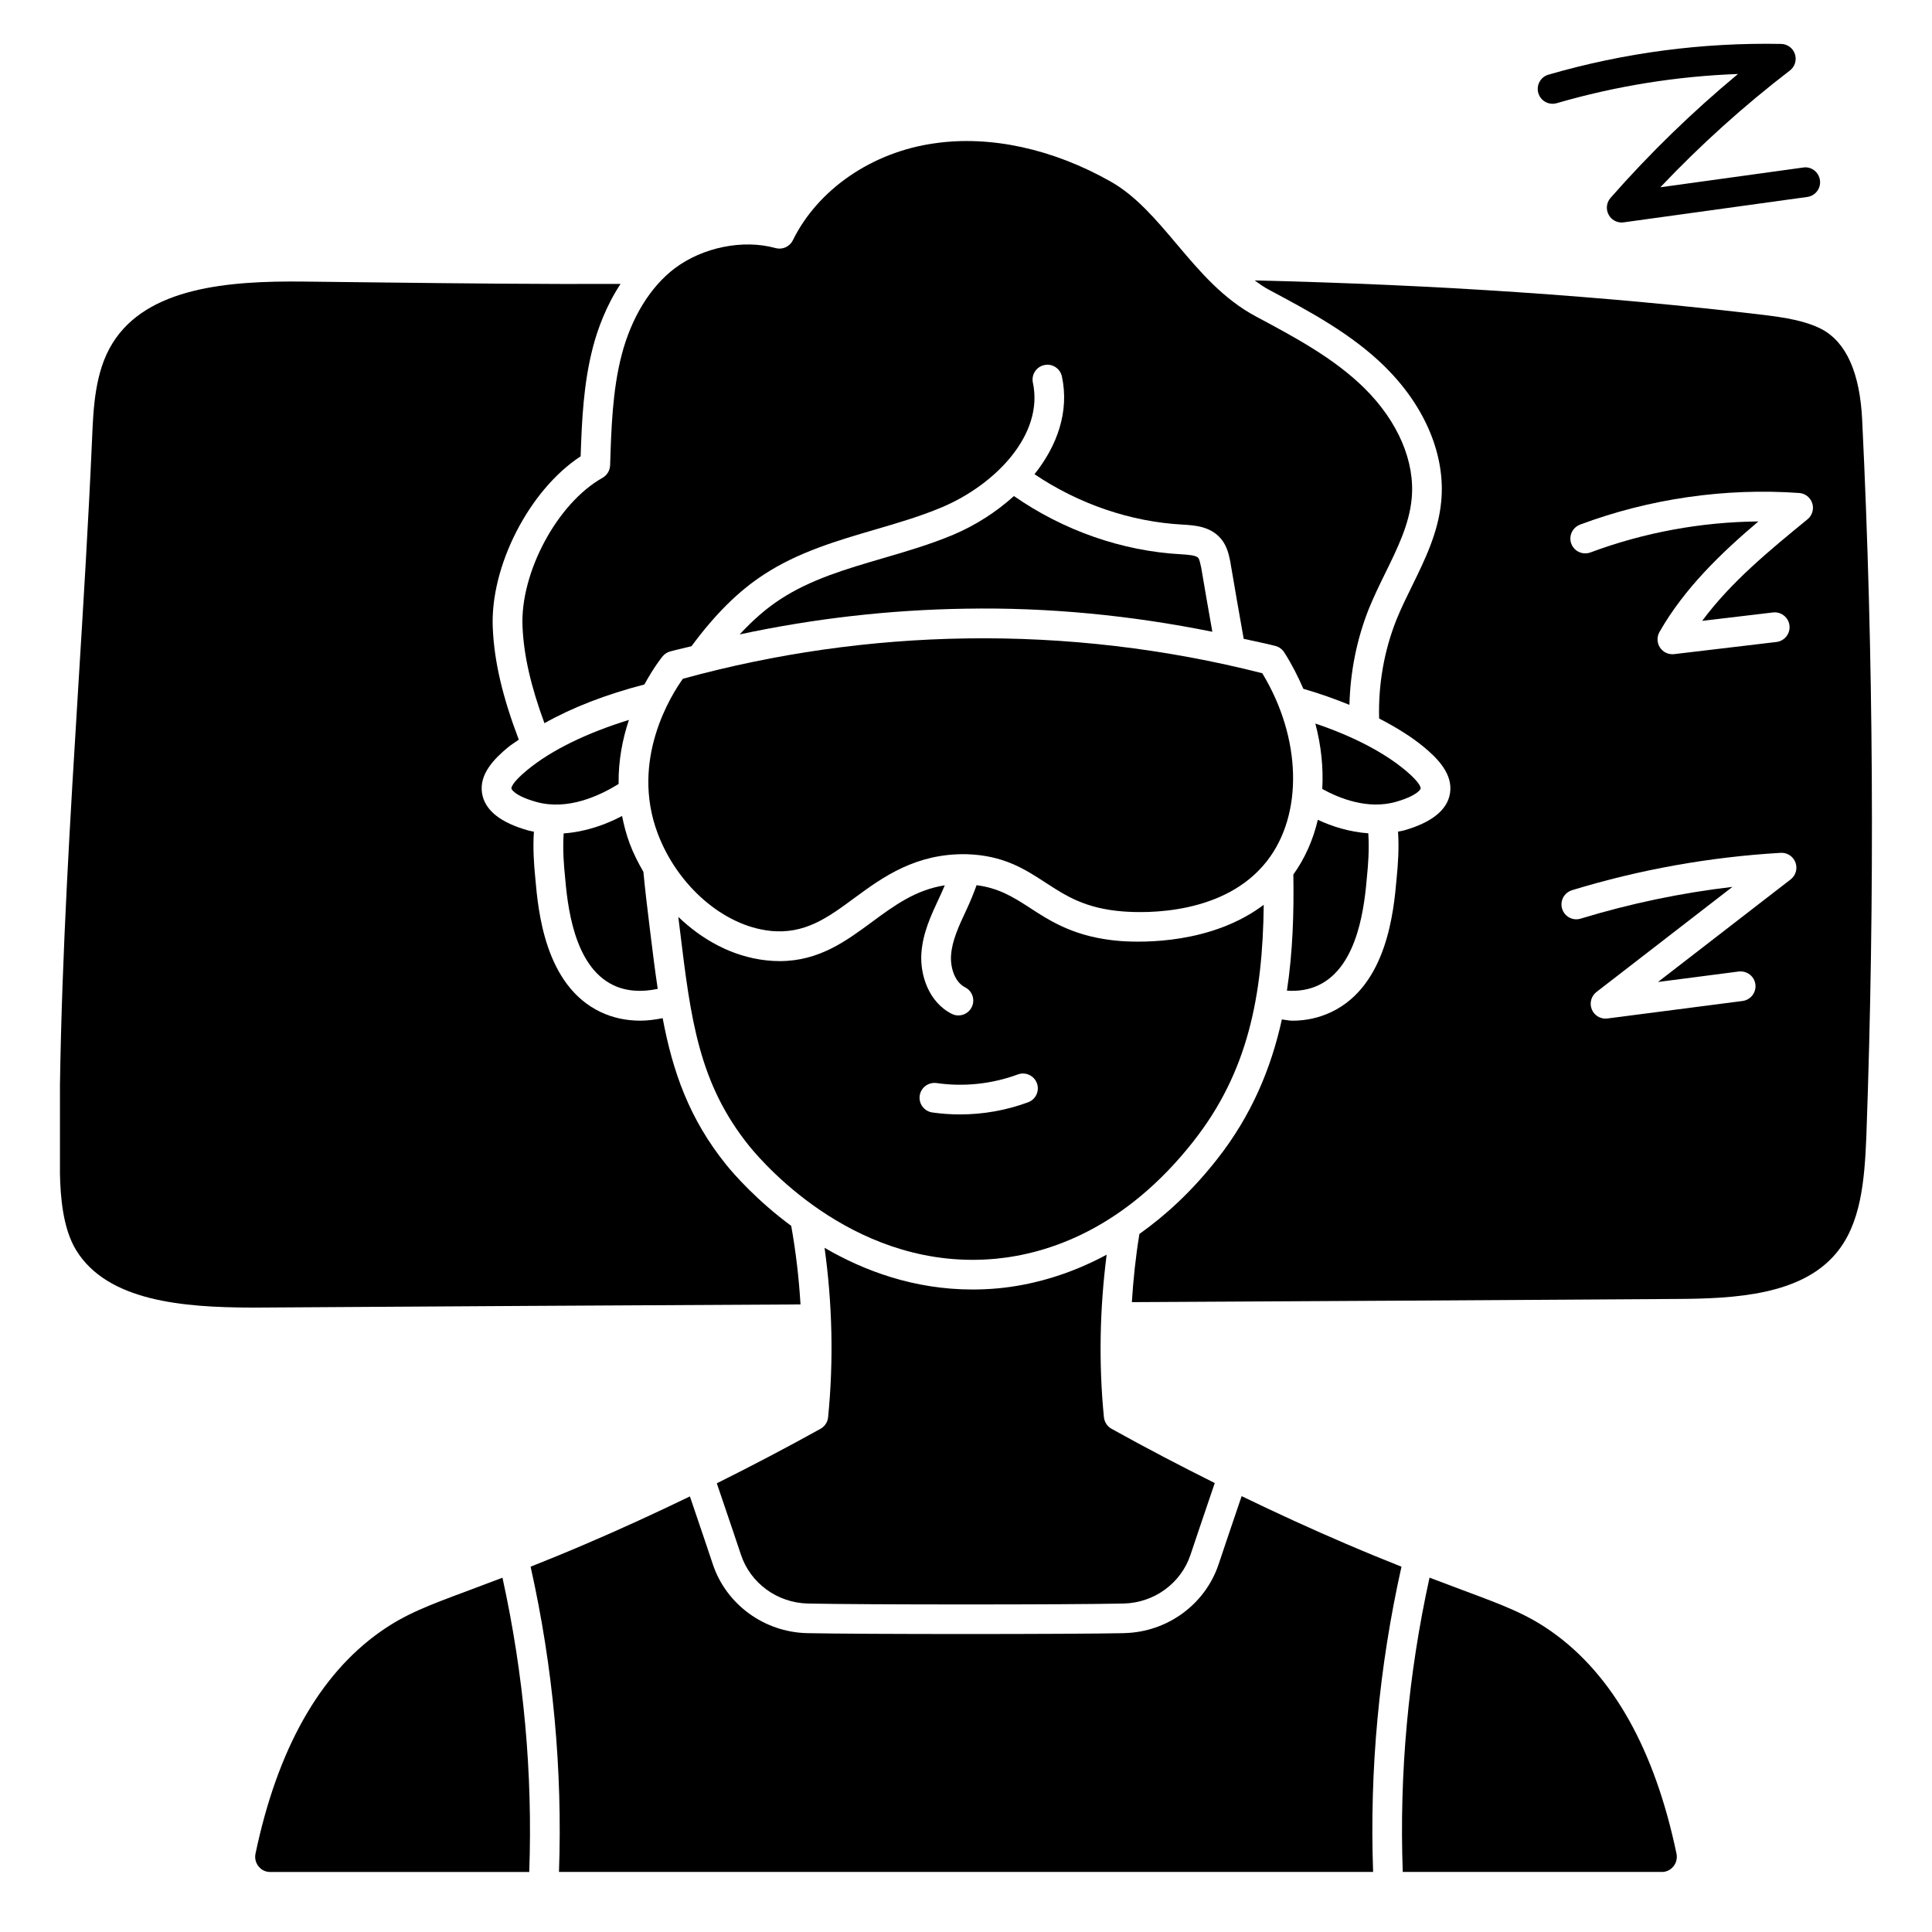 <?xml version="1.0" encoding="UTF-8"?>
<!-- Uploaded to: SVG Repo, www.svgrepo.com, Generator: SVG Repo Mixer Tools -->
<svg fill="#000000" width="800px" height="800px" version="1.1" viewBox="144 144 512 512" xmlns="http://www.w3.org/2000/svg">
 <g>
  <path d="m573.77 202.97c-1.434 0-2.777-0.789-3.465-2.07-0.781-1.449-0.574-3.227 0.512-4.465 10.352-11.785 21.68-22.789 33.77-32.828-16.262 0.598-32.371 3.188-48.035 7.738-2.117 0.605-4.266-0.598-4.879-2.676-0.605-2.094 0.59-4.273 2.676-4.879 20.043-5.816 40.785-8.551 61.668-8.148 1.668 0.031 3.141 1.117 3.66 2.707s-0.016 3.328-1.348 4.344c-12.219 9.375-23.727 19.75-34.32 30.938l37.863-5.234c2.141-0.34 4.133 1.203 4.434 3.363 0.301 2.156-1.203 4.141-3.363 4.434l-48.648 6.731c-0.18 0.023-0.363 0.039-0.535 0.039z"/>
  <path d="m306.58 405.1c3.402 1.605 7.344 1.883 11.723 0.961-0.707-4.769-1.332-9.691-1.961-14.879l-0.301-2.473c-0.535-4.312-1.078-8.879-1.535-13.664-1.395-2.426-2.644-4.879-3.566-7.32-0.961-2.543-1.598-5.039-2.086-7.484-4.242 2.25-9.605 4.203-15.477 4.621-0.293 4.504 0.078 8.684 0.332 11.141 0.637 7.25 2.117 24.016 12.879 29.102z"/>
  <path d="m513.81 356.53c6.125-1.746 6.684-3.527 6.684-3.543 0.023-0.141 0.094-1.418-4.219-4.984-4.195-3.473-11.586-8.172-23.695-12.258 1.551 5.871 2.156 11.715 1.836 17.344 4.684 2.574 12.074 5.465 19.398 3.441z"/>
  <path d="m493.41 405.1c10.77-5.086 12.242-21.852 12.871-29.016 0.25-2.535 0.629-6.731 0.332-11.25-5.078-0.363-9.684-1.844-13.375-3.582-1.242 5.281-3.387 10.188-6.488 14.508 0.172 10.164-0.148 20.508-1.699 30.773 3.039 0.211 5.84-0.25 8.352-1.434z"/>
  <path d="m511.17 241.34c10.57 10.477 15.957 23.449 14.762 35.605-0.77 8.164-4.305 15.375-7.723 22.34-1.441 2.945-2.891 5.887-4.117 8.902-3.328 8.336-4.856 17.359-4.606 26.223 4.465 2.312 8.516 4.801 11.816 7.527 3.691 3.055 7.816 7.219 6.957 12.344-0.73 4.402-4.848 7.699-12.234 9.801-0.512 0.141-1.016 0.195-1.527 0.309 0.285 4.367 0.008 8.508-0.379 12.383-0.746 8.516-2.504 28.434-17.352 35.449-3.195 1.512-6.637 2.273-10.289 2.273-0.898 0-1.859-0.242-2.769-0.34-2.816 12.848-7.988 25.426-17.254 37.164-6.691 8.5-13.633 14.816-20.5 19.695-0.984 5.992-1.621 12.02-2 18.066 48.113-0.234 96.289-0.535 144.4-0.844 15.578-0.07 32.969-1.07 42.195-12.059 6.598-7.816 7.574-19.168 8.055-31.078 2.289-63.551 1.922-127.37-1.102-189.68-0.582-12.57-4.203-20.703-10.746-24.191-4.352-2.242-9.668-3.055-15.168-3.746-42.391-5.031-86.734-8.023-135.1-9.164 1.203 0.859 2.394 1.723 3.691 2.418 11.09 5.91 22.121 11.801 31 20.602zm51.547 41.691c18.414-6.879 38.496-9.777 58.078-8.383 1.605 0.109 2.984 1.195 3.473 2.731s-0.008 3.219-1.258 4.242c-9.996 8.18-20.27 16.586-27.914 26.914l18.758-2.227c2.164-0.25 4.117 1.289 4.375 3.449 0.25 2.156-1.289 4.117-3.449 4.375l-27.117 3.219c-0.156 0.016-0.316 0.023-0.465 0.023-1.316 0-2.543-0.652-3.281-1.762-0.82-1.234-0.875-2.832-0.141-4.125 6.629-11.645 16.461-21.027 26.215-29.301-15.145 0.141-30.355 2.93-44.516 8.219-2.039 0.746-4.297-0.277-5.062-2.305-0.762-2.031 0.277-4.297 2.305-5.062zm-2.133 96.883c17.949-5.481 36.559-8.809 55.309-9.902 1.738-0.102 3.312 0.93 3.922 2.551 0.605 1.621 0.086 3.441-1.281 4.496l-35.156 27.176 21.41-2.777c2.172-0.234 4.133 1.242 4.41 3.402 0.277 2.148-1.242 4.125-3.402 4.41l-35.809 4.637c-0.172 0.023-0.34 0.031-0.512 0.031-1.574 0-3.016-0.945-3.629-2.426-0.676-1.637-0.172-3.535 1.227-4.621l36.039-27.859c-13.625 1.598-27.102 4.418-40.219 8.414-2.102 0.645-4.273-0.535-4.914-2.613-0.637-2.078 0.535-4.273 2.613-4.914z"/>
  <path d="m462.32 294.37c-0.195-0.914-0.449-2.117-0.762-2.512-0.598-0.73-2.883-0.867-4.551-0.969-15.672-0.844-31.234-6.328-44.305-15.43-4.715 4.266-10.266 7.793-16.051 10.242-6.109 2.566-12.484 4.434-18.648 6.234-9.848 2.883-19.152 5.598-27.246 10.902-3.723 2.418-7.242 5.519-10.738 9.289 19.703-4.219 39.777-6.519 59.93-6.816 21.906-0.387 43.824 1.77 65.336 6.117-1-5.684-2.016-11.375-2.961-17.059z"/>
  <path d="m347.96 390.67c9.281 1.039 15.422-3.496 22.516-8.73 7.59-5.598 16.281-11.801 29.629-11.57 9.832 0.285 15.492 3.961 20.965 7.527 5.414 3.527 10.516 6.848 20.445 7.637 6.133 0.496 27 0.953 38.18-13.266 9.762-12.414 9.227-32.723-1.18-49.855-25.633-6.519-52.02-9.621-78.445-9.227-25.363 0.371-50.617 3.969-75.098 10.691-2.984 4.148-14.051 21.477-6.652 41.051 5.219 13.809 17.414 24.387 29.66 25.734z"/>
  <path d="m436.55 519.57c-1.418-14.328-1.102-28.773 0.723-43.066-10.555 5.699-20.539 8.117-28.543 8.895-2.379 0.227-4.715 0.332-7 0.332-15.484 0-28.719-4.938-39.211-11.043 2.047 14.77 2.434 29.82 0.938 44.895-0.125 1.281-0.875 2.426-2 3.055-9.188 5.109-18.324 9.879-27.496 14.453 1.41 4.102 2.809 8.227 4.211 12.406l2.195 6.543c2.512 7.535 9.621 12.715 17.703 12.91 13.688 0.324 70.039 0.324 83.727 0 8.07-0.195 15.184-5.375 17.688-12.895l2.203-6.559c1.41-4.203 2.816-8.352 4.234-12.477-9.125-4.551-18.215-9.297-27.363-14.383-1.125-0.629-1.875-1.77-2-3.055z"/>
  <path d="m310.68 334.78c-11.188 3.473-20.484 7.957-26.945 13.273-4.375 3.59-4.219 4.871-4.211 4.93 0 0.016 0.574 1.867 6.684 3.559 8.227 2.258 16.594-1.582 21.727-4.793-0.078-6.305 1.086-12.051 2.738-16.957z"/>
  <path d="m441.97 576.8c-7.078 0.156-24.57 0.234-42.059 0.234-17.492 0-34.969-0.078-42.035-0.234-11.391-0.277-21.426-7.621-24.977-18.277l-2.195-6.543c-1.289-3.848-2.574-7.637-3.871-11.414-9.109 4.402-18.27 8.621-27.613 12.609-5.535 2.371-10.258 4.289-14.602 6.016 5.961 26.648 8.469 53.812 7.519 80.895h215.75c-0.961-27.086 1.559-54.254 7.519-80.895-4.344-1.723-9.07-3.644-14.602-6.016-9.391-4.016-18.602-8.25-27.758-12.684-1.301 3.801-2.598 7.606-3.891 11.477l-2.203 6.559c-3.543 10.645-13.578 17.988-24.961 18.262z"/>
  <path d="m584.42 640.09c1.613 0 2.598-0.914 3.039-1.457 0.781-0.953 1.078-2.195 0.828-3.402-5.785-27.648-16.926-47.438-33.109-58.844-6.684-4.707-12.668-6.926-23.523-10.973-2.644-0.984-5.637-2.109-8.816-3.32-5.644 25.703-8.039 51.883-7.094 77.988h68.676z"/>
  <path d="m460.27 446.45c14.461-18.316 18.352-38.566 18.633-62.668-13.738 10.359-32.008 10.043-38.008 9.598-11.918-0.945-18.398-5.164-24.113-8.887-4.449-2.891-8.227-5.164-13.98-5.91-0.781 2.188-1.652 4.312-2.582 6.297-2.109 4.512-3.906 8.336-4.18 12.258-0.219 3.078 0.852 7.055 3.738 8.527 1.938 0.984 2.707 3.352 1.715 5.289-0.691 1.363-2.078 2.148-3.512 2.148-0.598 0-1.211-0.141-1.785-0.434-6.109-3.117-8.422-10.328-8.016-16.098 0.379-5.367 2.574-10.043 4.691-14.57 0.551-1.172 1.039-2.273 1.504-3.379-7.715 1.195-13.336 5.32-19.223 9.66-6.957 5.133-14.121 10.422-24.52 10.422-1.141 0-2.312-0.062-3.535-0.195-9.141-1.008-17.059-5.512-23.332-11.516 0.031 0.25 0.055 0.52 0.086 0.77l0.309 2.488c2.875 23.688 4.953 40.801 18.438 57.512 4.535 5.574 29.078 33.258 65.371 29.812 13.746-1.332 33.984-7.816 52.301-31.109zm-43.801-10.336c-5.769 2.133-11.902 3.219-18.043 3.219-2.457 0-4.922-0.172-7.359-0.52-2.148-0.316-3.644-2.305-3.336-4.457 0.316-2.141 2.273-3.613 4.457-3.336 7.227 1.047 14.688 0.25 21.547-2.281 2.023-0.762 4.305 0.293 5.055 2.32 0.754 2.039-0.285 4.297-2.32 5.055z"/>
  <path d="m210.82 490.53c48.43-0.309 96.875-0.605 145.32-0.844-0.418-7-1.227-13.949-2.457-20.812-9.156-6.777-15.105-13.602-17.199-16.168-9.91-12.281-14.219-24.82-16.871-38.879-2.016 0.402-4.008 0.66-5.926 0.66-3.738 0-7.266-0.754-10.469-2.266-14.848-7.016-16.602-26.93-17.352-35.441-0.387-3.871-0.66-8.016-0.379-12.383-0.457-0.102-0.906-0.148-1.355-0.277-7.469-2.062-11.637-5.375-12.375-9.855-0.852-5.125 3.281-9.266 6.977-12.305 0.836-0.684 1.859-1.281 2.754-1.938-4.289-11.305-6.504-20.602-6.894-29.598-0.746-16.445 9.754-36.668 23.285-45.492 0.309-9.508 0.762-19.246 3.203-28.719 1.289-5 3.551-11.164 7.367-16.965-21.074 0.07-42.289-0.141-62.906-0.387l-21.145-0.242c-19.918-0.219-41.469 1.527-50.609 16.391-4.652 7.496-5.047 17.098-5.398 25.578-0.961 21.695-2.305 43.699-3.621 64.977-2.133 34.73-4.344 70.652-4.879 105.98v23.555c0.125 5.824 0.707 14.359 4.297 20.223 8.312 13.531 28.285 15.16 46.617 15.199z"/>
  <path d="m303.68 270.63c-11.957 6.676-21.859 25.105-21.207 39.445 0.34 7.715 2.227 15.816 5.809 25.578 7.328-4.125 16.152-7.574 26.488-10.258 2.402-4.426 4.566-7.148 4.824-7.453 0.512-0.621 1.203-1.078 1.977-1.289 1.883-0.527 3.785-0.906 5.676-1.395 6.281-8.484 12.414-14.594 19.215-19.012 9.062-5.934 19.363-8.949 29.34-11.871 5.961-1.738 12.113-3.543 17.797-5.934 14.211-6.008 27.062-19.277 24.129-33.023-0.457-2.125 0.898-4.219 3.023-4.668 2.094-0.488 4.219 0.898 4.668 3.023 2 9.352-1.266 18.367-7.266 25.898 11.684 7.871 25.434 12.609 39.211 13.352 3.234 0.188 7.519 0.441 10.32 3.891 1.512 1.883 1.969 4.062 2.332 5.809 1.188 7.078 2.387 13.832 3.574 20.57 2.801 0.645 5.621 1.164 8.406 1.891 0.961 0.25 1.785 0.852 2.32 1.676 2.023 3.148 3.652 6.398 5.086 9.684 4.344 1.25 8.383 2.691 12.211 4.25 0.219-8.684 1.922-17.398 5.18-25.543 1.309-3.211 2.824-6.328 4.352-9.43 3.25-6.629 6.32-12.887 6.957-19.633 0.961-9.801-3.59-20.461-12.469-29.262-8.055-7.981-18.57-13.594-28.734-19.02-8.77-4.66-14.98-12.012-20.98-19.121-5.582-6.613-10.855-12.855-17.547-16.648-15.328-8.684-31.922-12.305-46.703-10.156-16.516 2.305-30.906 12.164-37.566 25.711-0.836 1.699-2.777 2.551-4.59 2.055-8.527-2.387-19.238-0.227-26.664 5.336-6.543 4.938-11.562 13.145-14.137 23.105-2.402 9.328-2.715 19.375-3.023 29.094-0.039 1.387-0.812 2.676-2.016 3.344z"/>
  <path d="m268.35 565.43c-10.855 4.039-16.84 6.266-23.531 10.973-16.176 11.398-27.316 31.195-33.109 58.844-0.25 1.195 0.047 2.441 0.828 3.394 0.441 0.543 1.426 1.457 3.039 1.457h68.676c0.945-26.105-1.449-52.285-7.094-77.988-3.18 1.211-6.172 2.34-8.816 3.32z"/>
 </g>
</svg>